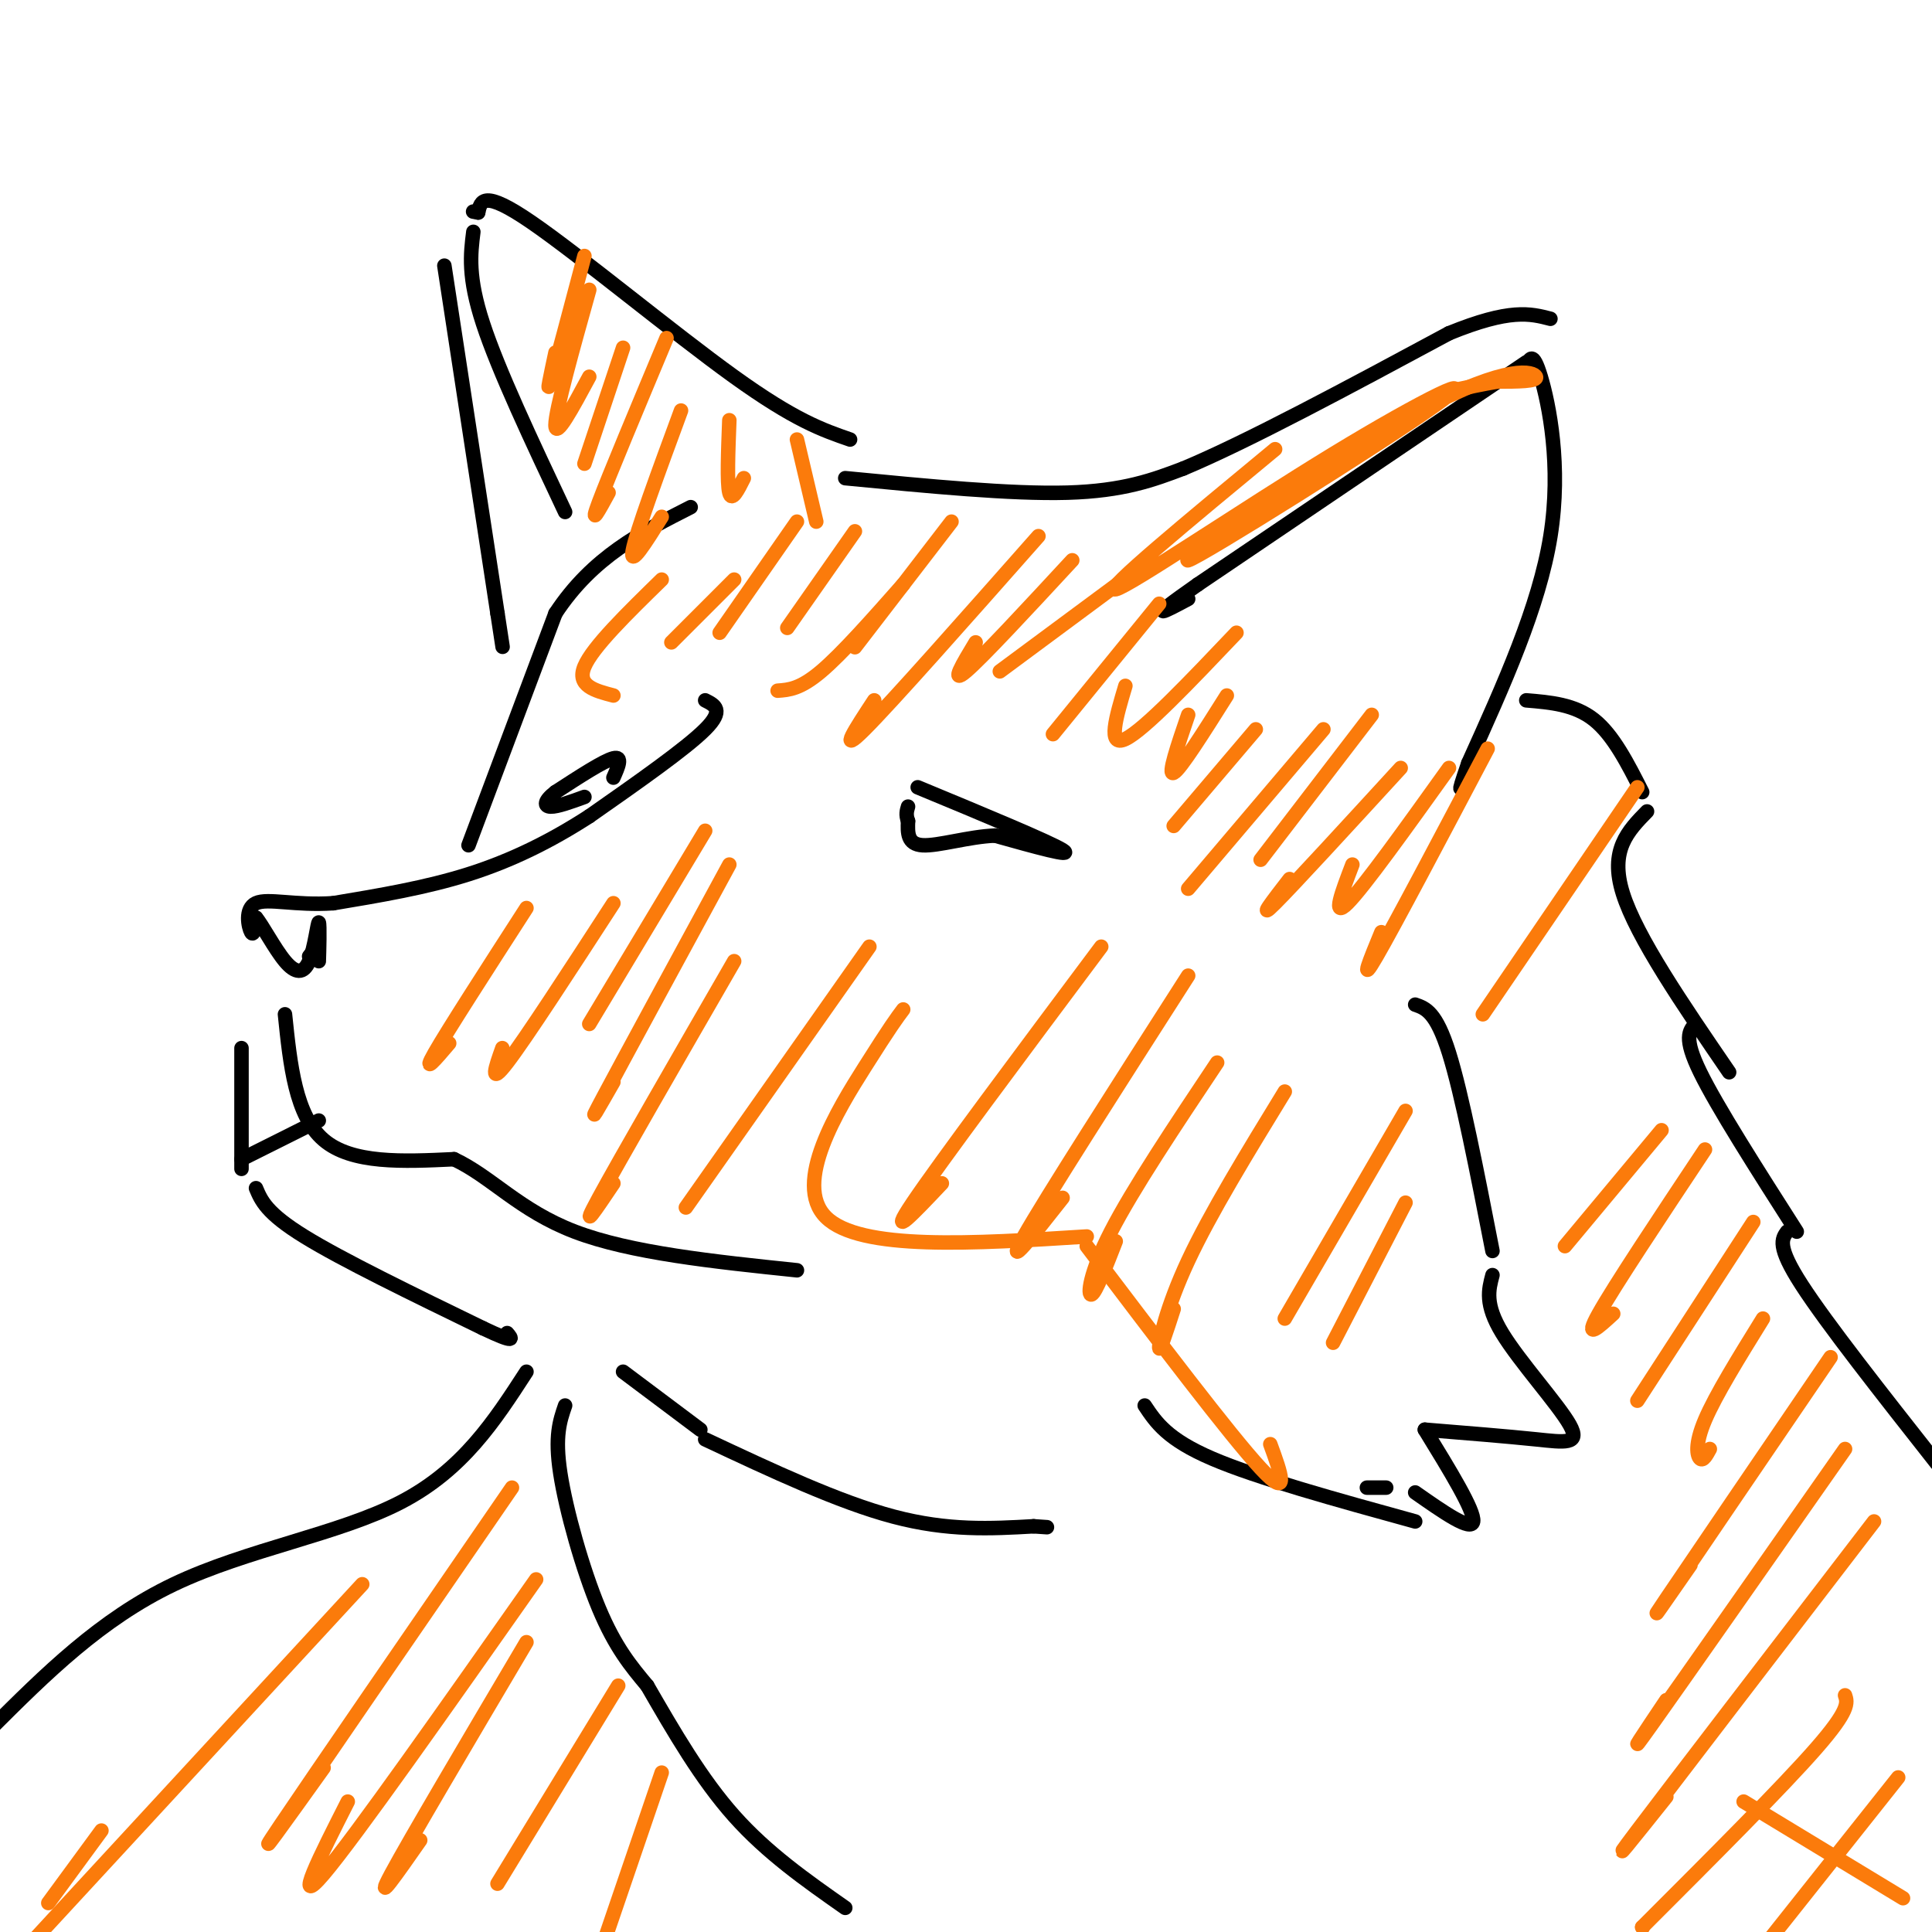 <svg viewBox='0 0 400 400' version='1.1' xmlns='http://www.w3.org/2000/svg' xmlns:xlink='http://www.w3.org/1999/xlink'><g fill='none' stroke='rgb(0,0,0)' stroke-width='3' stroke-linecap='round' stroke-linejoin='round'><path d='M190,163c13.667,5.667 27.333,11.333 30,13c2.667,1.667 -5.667,-0.667 -14,-3'/><path d='M206,173c-5.378,0.200 -11.822,2.200 -15,2c-3.178,-0.200 -3.089,-2.600 -3,-5'/><path d='M188,170c-0.500,-1.333 -0.250,-2.167 0,-3'/><path d='M146,145c2.000,1.000 4.000,2.000 0,6c-4.000,4.000 -14.000,11.000 -24,18'/><path d='M122,169c-8.044,5.200 -16.156,9.200 -25,12c-8.844,2.800 -18.422,4.400 -28,6'/><path d='M69,187c-7.881,0.536 -13.583,-1.125 -16,0c-2.417,1.125 -1.548,5.036 -1,6c0.548,0.964 0.774,-1.018 1,-3'/><path d='M53,190c1.243,1.408 3.850,6.427 6,9c2.150,2.573 3.844,2.700 5,0c1.156,-2.700 1.773,-8.227 2,-8c0.227,0.227 0.065,6.208 0,8c-0.065,1.792 -0.032,-0.604 0,-3'/><path d='M66,196c-0.333,-0.167 -1.167,0.917 -2,2'/><path d='M59,210c1.083,10.500 2.167,21.000 8,26c5.833,5.000 16.417,4.500 27,4'/><path d='M94,240c7.711,3.600 13.489,10.600 25,15c11.511,4.400 28.756,6.200 46,8'/><path d='M66,232c0.000,0.000 -16.000,8.000 -16,8'/><path d='M50,217c0.000,0.000 0.000,25.000 0,25'/><path d='M53,246c1.083,2.583 2.167,5.167 10,10c7.833,4.833 22.417,11.917 37,19'/><path d='M100,275c7.000,3.333 6.000,2.167 5,1'/><path d='M127,161c1.000,-2.250 2.000,-4.500 0,-4c-2.000,0.500 -7.000,3.750 -12,7'/><path d='M115,164c-2.400,1.844 -2.400,2.956 -1,3c1.400,0.044 4.200,-0.978 7,-2'/><path d='M97,175c0.000,0.000 18.000,-48.000 18,-48'/><path d='M115,127c7.667,-11.667 17.833,-16.833 28,-22'/><path d='M175,99c17.167,1.667 34.333,3.333 46,3c11.667,-0.333 17.833,-2.667 24,-5'/><path d='M245,97c13.167,-5.500 34.083,-16.750 55,-28'/><path d='M300,69c12.667,-5.167 16.833,-4.083 21,-3'/><path d='M316,75c0.000,0.000 -68.000,46.000 -68,46'/><path d='M248,121c-11.667,8.167 -6.833,5.583 -2,3'/><path d='M316,76c0.667,-1.778 1.333,-3.556 3,2c1.667,5.556 4.333,18.444 2,33c-2.333,14.556 -9.667,30.778 -17,47'/><path d='M304,158c-2.833,8.167 -1.417,5.083 0,2'/><path d='M176,91c-5.711,-1.978 -11.422,-3.956 -24,-13c-12.578,-9.044 -32.022,-25.156 -42,-32c-9.978,-6.844 -10.489,-4.422 -11,-2'/><path d='M99,44c-1.833,-0.333 -0.917,-0.167 0,0'/><path d='M98,48c-0.583,4.667 -1.167,9.333 2,19c3.167,9.667 10.083,24.333 17,39'/><path d='M92,55c0.000,0.000 11.000,72.000 11,72'/><path d='M103,127c1.833,12.000 0.917,6.000 0,0'/><path d='M293,208c2.167,0.750 4.333,1.500 7,10c2.667,8.500 5.833,24.750 9,41'/><path d='M309,264c-0.810,3.024 -1.619,6.048 2,12c3.619,5.952 11.667,14.833 14,19c2.333,4.167 -1.048,3.619 -7,3c-5.952,-0.619 -14.476,-1.310 -23,-2'/><path d='M295,296c5.167,8.417 10.333,16.833 10,19c-0.333,2.167 -6.167,-1.917 -12,-6'/><path d='M287,308c0.000,0.000 -4.000,0.000 -4,0'/><path d='M237,291c2.333,3.500 4.667,7.000 14,11c9.333,4.000 25.667,8.500 42,13'/><path d='M129,284c0.000,0.000 16.000,12.000 16,12'/><path d='M146,298c13.833,6.500 27.667,13.000 39,16c11.333,3.000 20.167,2.500 29,2'/><path d='M214,316c4.833,0.333 2.417,0.167 0,0'/><path d='M117,291c-1.089,3.156 -2.178,6.311 -1,14c1.178,7.689 4.622,19.911 8,28c3.378,8.089 6.689,12.044 10,16'/><path d='M134,349c5.583,9.667 11.167,19.333 18,27c6.833,7.667 14.917,13.333 23,19'/><path d='M109,284c-6.600,10.178 -13.200,20.356 -26,27c-12.800,6.644 -31.800,9.756 -47,17c-15.200,7.244 -26.600,18.622 -38,30'/><path d='M316,145c5.000,0.417 10.000,0.833 14,4c4.000,3.167 7.000,9.083 10,15'/><path d='M341,168c-3.917,4.000 -7.833,8.000 -5,17c2.833,9.000 12.417,23.000 22,37'/><path d='M351,212c-1.250,1.417 -2.500,2.833 1,10c3.500,7.167 11.750,20.083 20,33'/><path d='M370,255c-1.083,1.500 -2.167,3.000 3,11c5.167,8.000 16.583,22.500 28,37'/></g>
<g fill='none' stroke='rgb(251,123,11)' stroke-width='3' stroke-linecap='round' stroke-linejoin='round'><path d='M165,108c0.000,0.000 -16.000,23.000 -16,23'/><path d='M177,110c0.000,0.000 -14.000,20.000 -14,20'/><path d='M197,108c0.000,0.000 -20.000,26.000 -20,26'/><path d='M109,188c-8.167,12.667 -16.333,25.333 -19,30c-2.667,4.667 0.167,1.333 3,-2'/><path d='M127,187c-9.083,14.000 -18.167,28.000 -22,33c-3.833,5.000 -2.417,1.000 -1,-3'/><path d='M146,172c0.000,0.000 -24.000,40.000 -24,40'/><path d='M151,179c-11.000,20.250 -22.000,40.500 -26,48c-4.000,7.500 -1.000,2.250 2,-3'/><path d='M152,199c-11.917,20.667 -23.833,41.333 -28,49c-4.167,7.667 -0.583,2.333 3,-3'/><path d='M180,196c0.000,0.000 -38.000,54.000 -38,54'/><path d='M187,209c-1.289,1.711 -2.578,3.422 -8,12c-5.422,8.578 -14.978,24.022 -8,31c6.978,6.978 30.489,5.489 54,4'/><path d='M225,258c14.833,19.583 29.667,39.167 36,46c6.333,6.833 4.167,0.917 2,-5'/><path d='M228,196c-16.750,22.417 -33.500,44.833 -39,53c-5.500,8.167 0.250,2.083 6,-4'/><path d='M246,202c-14.833,23.167 -29.667,46.333 -34,54c-4.333,7.667 1.833,-0.167 8,-8'/><path d='M252,220c-8.733,13.089 -17.467,26.178 -22,35c-4.533,8.822 -4.867,13.378 -4,13c0.867,-0.378 2.933,-5.689 5,-11'/><path d='M266,226c-7.711,12.600 -15.422,25.200 -20,35c-4.578,9.800 -6.022,16.800 -6,18c0.022,1.200 1.511,-3.400 3,-8'/><path d='M291,230c0.000,0.000 -25.000,43.000 -25,43'/><path d='M291,249c0.000,0.000 -15.000,29.000 -15,29'/><path d='M75,328c0.000,0.000 -72.000,78.000 -72,78'/><path d='M10,394c0.000,0.000 11.000,-15.000 11,-15'/><path d='M106,308c-20.750,30.167 -41.500,60.333 -48,70c-6.500,9.667 1.250,-1.167 9,-12'/><path d='M111,327c-18.750,26.667 -37.500,53.333 -44,61c-6.500,7.667 -0.750,-3.667 5,-15'/><path d='M109,340c-12.167,20.583 -24.333,41.167 -28,48c-3.667,6.833 1.167,-0.083 6,-7'/><path d='M128,349c0.000,0.000 -25.000,41.000 -25,41'/><path d='M137,367c0.000,0.000 -14.000,41.000 -14,41'/><path d='M339,163c0.000,0.000 -32.000,47.000 -32,47'/><path d='M308,155c-9.667,18.333 -19.333,36.667 -23,43c-3.667,6.333 -1.333,0.667 1,-5'/><path d='M300,159c-8.833,12.333 -17.667,24.667 -21,28c-3.333,3.333 -1.167,-2.333 1,-8'/><path d='M290,159c-11.083,12.083 -22.167,24.167 -26,28c-3.833,3.833 -0.417,-0.583 3,-5'/><path d='M284,148c0.000,0.000 -23.000,30.000 -23,30'/><path d='M274,151c0.000,0.000 -28.000,33.000 -28,33'/><path d='M260,151c0.000,0.000 -17.000,20.000 -17,20'/><path d='M254,144c-4.833,7.667 -9.667,15.333 -11,16c-1.333,0.667 0.833,-5.667 3,-12'/><path d='M256,131c-9.583,10.083 -19.167,20.167 -23,22c-3.833,1.833 -1.917,-4.583 0,-11'/><path d='M240,125c0.000,0.000 -22.000,27.000 -22,27'/><path d='M234,119c0.000,0.000 -27.000,20.000 -27,20'/><path d='M222,116c-9.333,10.083 -18.667,20.167 -22,23c-3.333,2.833 -0.667,-1.583 2,-6'/><path d='M215,111c-15.167,17.167 -30.333,34.333 -36,40c-5.667,5.667 -1.833,-0.167 2,-6'/><path d='M187,121c-6.333,7.167 -12.667,14.333 -17,18c-4.333,3.667 -6.667,3.833 -9,4'/><path d='M152,120c0.000,0.000 -13.000,13.000 -13,13'/><path d='M137,120c-7.167,7.000 -14.333,14.000 -16,18c-1.667,4.000 2.167,5.000 6,6'/><path d='M344,234c0.000,0.000 -20.000,24.000 -20,24'/><path d='M353,238c-9.417,14.167 -18.833,28.333 -22,34c-3.167,5.667 -0.083,2.833 3,0'/><path d='M363,253c0.000,0.000 -24.000,37.000 -24,37'/><path d='M365,273c-4.911,7.933 -9.822,15.867 -12,21c-2.178,5.133 -1.622,7.467 -1,8c0.622,0.533 1.311,-0.733 2,-2'/><path d='M379,281c-14.583,21.417 -29.167,42.833 -34,50c-4.833,7.167 0.083,0.083 5,-7'/><path d='M382,300c-16.917,24.167 -33.833,48.333 -40,57c-6.167,8.667 -1.583,1.833 3,-5'/><path d='M388,315c-20.917,27.250 -41.833,54.500 -49,64c-7.167,9.500 -0.583,1.250 6,-7'/><path d='M382,351c0.500,1.500 1.000,3.000 -6,11c-7.000,8.000 -21.500,22.500 -36,37'/><path d='M340,399c0.000,0.000 0.100,0.100 0.1,0.1'/><path d='M393,368c0.000,0.000 -27.000,34.000 -27,34'/><path d='M394,393c0.000,0.000 -33.000,-20.000 -33,-20'/><path d='M264,93c-17.902,14.801 -35.804,29.602 -33,29c2.804,-0.602 26.314,-16.606 45,-28c18.686,-11.394 32.548,-18.177 21,-10c-11.548,8.177 -48.508,31.316 -51,32c-2.492,0.684 29.483,-21.085 48,-31c18.517,-9.915 23.576,-7.976 24,-7c0.424,0.976 -3.788,0.988 -8,1'/><path d='M310,79c-3.000,0.500 -6.500,1.250 -10,2'/><path d='M121,53c-3.000,11.333 -6.000,22.667 -7,26c-1.000,3.333 0.000,-1.333 1,-6'/><path d='M122,60c-3.500,12.500 -7.000,25.000 -7,28c0.000,3.000 3.500,-3.500 7,-10'/><path d='M129,72c0.000,0.000 -8.000,24.000 -8,24'/><path d='M138,70c-6.000,14.333 -12.000,28.667 -14,34c-2.000,5.333 0.000,1.667 2,-2'/><path d='M141,85c-4.667,12.667 -9.333,25.333 -10,29c-0.667,3.667 2.667,-1.667 6,-7'/><path d='M151,87c-0.250,6.500 -0.500,13.000 0,15c0.500,2.000 1.750,-0.500 3,-3'/><path d='M165,91c0.000,0.000 4.000,17.000 4,17'/></g>
</svg>